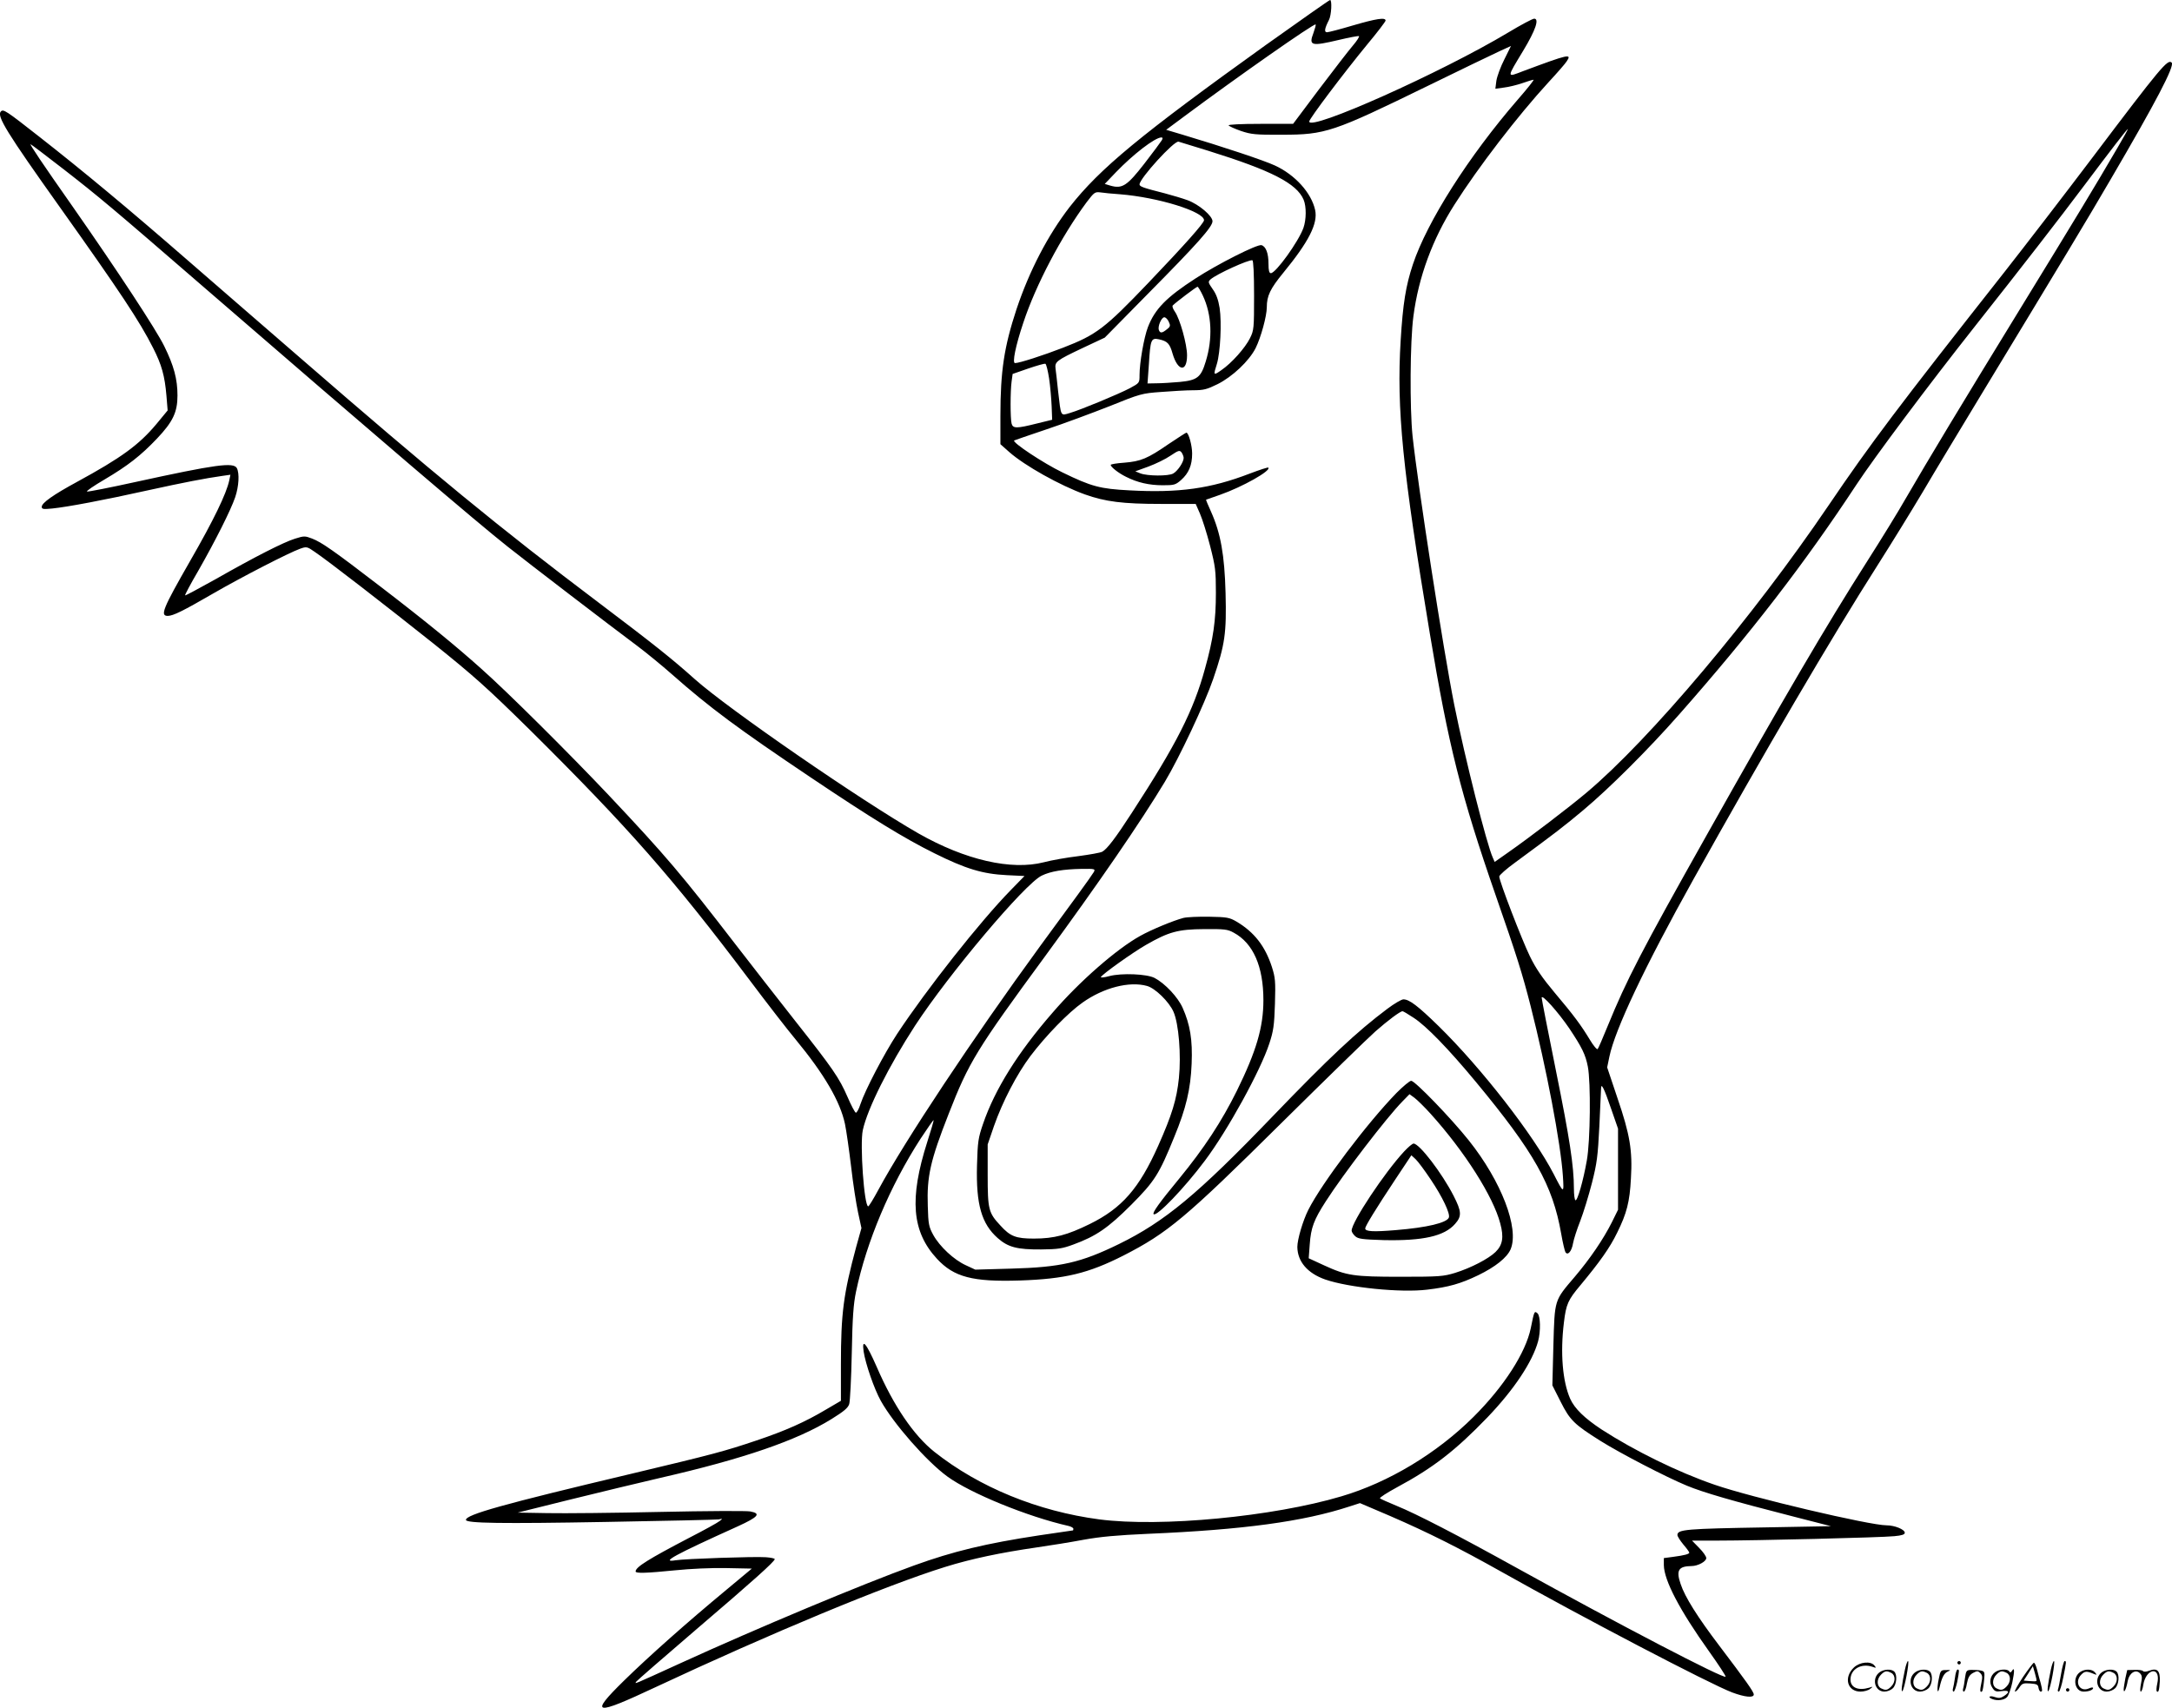 <?xml version="1.0" encoding="UTF-8"?>
<svg xmlns="http://www.w3.org/2000/svg" version="1.0" viewBox="0 0 1280.091 1006.492" preserveAspectRatio="xMidYMid meet">
  <g transform="translate(-0.399,1006.999) scale(0.1,-0.1)" fill="#000000" stroke="none">
    <path d="M7470 9809 c-747 -536 -983 -731 -1162 -959 -128 -166 -237 -375 -313 -602 -73 -222 -95 -364 -95 -630 l0 -166 53 -47 c91 -80 298 -196 445 -249 121 -43 223 -56 449 -56 l204 0 25 -57 c14 -32 41 -117 60 -191 31 -121 34 -146 34 -275 0 -164 -15 -271 -64 -447 -68 -249 -169 -447 -431 -850 -97 -150 -147 -215 -175 -230 -11 -6 -74 -17 -141 -26 -67 -8 -158 -24 -203 -36 -192 -49 -463 13 -739 170 -336 192 -1122 734 -1318 909 -134 120 -242 206 -569 453 -577 435 -977 764 -1750 1435 -190 164 -491 426 -670 581 -355 309 -614 524 -873 727 -200 157 -213 165 -228 150 -26 -26 36 -126 347 -563 357 -502 470 -672 550 -830 51 -100 69 -165 79 -283 l7 -86 -66 -80 c-103 -123 -207 -199 -468 -341 -140 -76 -208 -124 -208 -147 0 -14 9 -15 62 -10 89 9 307 50 563 107 214 47 339 71 438 85 l49 7 -7 -34 c-17 -78 -91 -232 -231 -475 -161 -281 -178 -323 -131 -323 32 1 86 27 269 133 168 97 444 239 511 263 37 13 41 13 85 -18 79 -53 413 -312 702 -542 237 -190 314 -259 564 -505 585 -580 844 -875 1293 -1471 105 -140 229 -300 275 -355 170 -206 264 -367 292 -500 8 -38 24 -151 36 -250 11 -98 30 -220 41 -271 l20 -92 -31 -111 c-75 -278 -90 -391 -90 -693 l0 -214 -87 -51 c-124 -74 -241 -126 -411 -183 -187 -63 -250 -80 -737 -196 -763 -181 -975 -241 -975 -272 0 -20 210 -23 826 -12 351 6 650 13 664 15 24 5 24 5 5 -10 -11 -9 -92 -54 -180 -99 -241 -126 -315 -172 -315 -198 0 -12 64 -10 234 7 87 9 214 15 301 13 l150 -3 -150 -125 c-234 -194 -458 -393 -604 -536 -206 -202 -176 -208 184 -39 677 317 1362 602 1710 710 154 48 326 84 540 115 77 11 201 31 275 45 99 18 200 27 380 35 562 24 915 72 1187 161 l62 20 178 -76 c226 -98 407 -189 658 -330 469 -264 1228 -661 1358 -710 75 -28 127 -33 127 -12 0 16 -46 80 -205 290 -126 166 -201 285 -226 361 -28 81 -13 105 64 106 38 0 87 27 87 47 0 10 -19 37 -42 60 l-42 43 154 0 c216 0 962 18 1038 26 45 4 62 10 62 20 0 20 -60 44 -107 44 -100 0 -800 165 -1013 239 -216 74 -472 200 -667 326 -100 66 -159 123 -185 181 -45 102 -59 270 -37 449 13 109 24 133 98 221 113 136 173 220 216 309 56 113 74 181 81 320 10 163 -6 259 -79 472 l-61 182 13 63 c33 160 209 532 494 1043 420 753 811 1421 1090 1859 77 121 196 314 265 430 68 116 222 371 340 566 497 820 622 1027 766 1274 265 453 378 668 359 687 -23 23 -64 -26 -468 -561 -164 -217 -398 -521 -519 -675 -624 -792 -788 -1009 -1036 -1375 -447 -659 -1052 -1377 -1425 -1691 -103 -87 -342 -269 -461 -352 l-81 -57 -11 25 c-36 79 -163 582 -227 900 -65 326 -213 1281 -246 1585 -17 166 -15 557 5 706 30 231 113 456 242 658 141 222 374 525 554 721 51 55 99 110 107 123 33 48 12 43 -256 -57 -99 -38 -99 -44 0 120 73 121 96 189 65 189 -10 0 -79 -37 -154 -82 -392 -235 -1172 -584 -1172 -524 0 16 203 285 341 453 60 72 109 136 109 142 0 20 -56 11 -193 -29 -74 -22 -143 -40 -152 -40 -18 0 -15 21 11 72 15 28 19 118 7 118 -5 0 -172 -118 -373 -261z m275 67 c-29 -76 -14 -80 151 -41 59 14 111 24 117 22 5 -1 -11 -27 -36 -56 -25 -29 -114 -145 -199 -257 l-153 -204 -193 0 c-115 0 -191 -4 -187 -9 3 -5 36 -20 73 -33 60 -20 85 -23 242 -22 255 0 300 15 855 286 193 94 382 186 422 204 l72 33 -39 -79 c-22 -43 -43 -100 -47 -126 l-6 -47 51 7 c27 3 76 15 108 26 31 11 61 20 66 20 5 0 -37 -53 -93 -117 -290 -335 -534 -719 -618 -971 -42 -126 -59 -233 -72 -447 -25 -405 11 -765 172 -1730 109 -657 183 -952 389 -1545 123 -353 156 -458 205 -650 93 -366 177 -808 190 -1000 7 -108 6 -107 -54 10 -118 229 -426 625 -678 872 -123 120 -173 158 -208 158 -11 0 -54 -25 -95 -56 -180 -135 -341 -286 -676 -634 -442 -460 -636 -620 -905 -752 -225 -110 -344 -137 -635 -145 l-212 -6 -56 26 c-70 32 -154 110 -192 179 -26 48 -29 63 -32 170 -6 175 15 268 123 543 119 305 163 377 569 930 315 430 561 788 705 1027 86 143 236 463 285 606 70 204 79 270 73 507 -6 225 -29 353 -86 480 -17 37 -30 69 -29 70 2 1 39 14 83 29 131 46 302 142 284 160 -2 3 -51 -13 -109 -35 -231 -89 -418 -115 -710 -99 -172 9 -223 22 -395 106 -110 53 -297 177 -284 188 2 1 87 31 189 65 102 34 269 96 373 137 181 73 191 76 305 84 64 5 149 10 188 10 62 0 81 5 144 36 88 44 186 137 224 212 31 62 66 189 66 241 0 67 20 109 97 203 151 184 205 291 188 370 -22 101 -118 208 -238 263 -65 30 -302 109 -546 182 l-94 28 109 81 c312 232 763 548 772 540 2 -3 -4 -25 -13 -50z m4738 -678 c-136 -233 -236 -398 -573 -948 -355 -579 -538 -883 -675 -1119 -42 -74 -143 -238 -224 -365 -246 -386 -500 -820 -953 -1626 -383 -681 -468 -846 -578 -1115 -29 -71 -56 -134 -60 -138 -4 -5 -25 20 -46 55 -52 86 -94 143 -208 278 -72 86 -110 141 -146 215 -48 99 -180 442 -180 469 0 8 42 45 93 82 234 172 290 215 402 309 154 129 382 356 566 565 420 476 740 891 1045 1355 105 159 420 581 700 935 280 354 494 630 644 830 151 201 250 330 255 330 2 0 -26 -51 -62 -112z m-5632 45 c-6 -10 -52 -72 -103 -138 -102 -131 -130 -149 -200 -129 l-33 10 65 68 c103 107 229 204 268 206 9 0 10 -5 3 -17z m275 -62 c372 -116 520 -192 561 -288 17 -41 16 -117 -1 -166 -29 -81 -163 -267 -192 -267 -10 0 -14 15 -14 55 0 62 -15 102 -41 110 -23 8 -258 -111 -389 -196 -173 -112 -240 -181 -281 -288 -23 -61 -49 -209 -49 -282 0 -46 0 -46 -57 -77 -69 -36 -286 -126 -353 -146 -57 -17 -52 -25 -70 129 -6 55 -12 114 -15 132 -5 41 4 48 160 122 l130 61 254 258 c292 295 381 395 381 428 0 31 -79 99 -147 124 -30 11 -91 29 -136 41 -122 31 -147 39 -147 52 0 35 205 260 230 252 8 -2 88 -27 176 -54z m-6749 -107 c212 -165 287 -228 808 -679 1074 -929 1621 -1396 1810 -1546 126 -100 604 -466 765 -586 52 -39 145 -115 205 -168 223 -197 391 -321 817 -607 353 -237 551 -359 729 -447 185 -92 284 -122 427 -129 l104 -5 -79 -81 c-183 -187 -497 -585 -672 -850 -76 -116 -189 -332 -216 -414 -9 -29 -22 -51 -27 -50 -6 2 -28 44 -49 93 -49 112 -84 164 -310 450 -100 127 -256 327 -347 445 -323 419 -411 523 -752 885 -226 239 -594 606 -751 745 -145 130 -323 276 -589 480 -280 215 -350 264 -407 286 -42 16 -47 16 -101 -1 -67 -21 -231 -104 -470 -240 -95 -53 -175 -96 -177 -94 -2 3 32 67 77 144 102 179 191 356 218 434 22 65 26 141 10 172 -20 36 -123 22 -599 -82 -150 -33 -278 -58 -284 -56 -7 2 40 34 103 71 137 81 213 140 309 241 94 99 121 156 121 254 0 97 -21 175 -78 291 -48 98 -274 442 -538 820 -182 259 -256 370 -250 370 3 0 90 -66 193 -146z m6228 -149 c225 -18 495 -102 495 -153 0 -17 -115 -146 -328 -369 -257 -269 -306 -306 -502 -382 -116 -45 -258 -91 -284 -91 -17 0 3 101 49 238 74 224 225 510 373 710 45 59 49 62 82 58 19 -3 71 -8 115 -11z m790 -596 c0 -194 -1 -206 -24 -252 -28 -57 -108 -147 -168 -188 -48 -34 -49 -32 -27 37 20 66 29 242 16 329 -8 49 -20 82 -41 111 -27 39 -28 43 -13 57 36 32 226 118 247 113 6 -2 10 -79 10 -207z m-302 -1 c53 -112 59 -254 17 -389 -28 -93 -50 -110 -152 -120 -46 -4 -107 -8 -137 -8 l-54 -1 8 112 c9 148 13 158 60 148 50 -11 63 -25 80 -85 31 -105 85 -110 85 -9 0 65 -42 214 -71 256 -12 17 -18 33 -13 38 19 19 139 110 146 110 3 0 18 -24 31 -52z m-201 -154 c11 -23 10 -29 -11 -45 -28 -23 -40 -24 -47 -4 -8 21 15 75 32 75 8 0 20 -12 26 -26z m-705 -335 c7 -46 13 -120 15 -164 l3 -79 -90 -22 c-119 -30 -141 -30 -149 -1 -8 29 -8 192 0 249 l6 44 92 32 c50 17 95 30 101 28 5 -1 15 -41 22 -87z m264 -2908 c-6 -10 -49 -72 -97 -137 -48 -65 -146 -200 -219 -299 -402 -551 -799 -1150 -954 -1437 -29 -54 -56 -98 -60 -98 -24 0 -50 366 -32 449 27 126 154 379 308 616 201 307 647 836 746 884 53 26 128 38 235 40 78 1 82 0 73 -18z m2801 -921 c76 -114 96 -155 110 -226 18 -92 15 -439 -6 -554 -21 -120 -56 -241 -67 -234 -5 3 -9 33 -9 68 0 133 -25 296 -106 696 -46 228 -84 421 -84 430 1 23 97 -85 162 -180z m-916 61 c74 -48 205 -183 365 -376 345 -416 454 -610 504 -896 9 -53 21 -102 25 -109 14 -22 37 5 45 53 4 23 23 82 42 130 19 49 50 150 69 224 30 118 35 158 44 336 5 111 10 211 10 221 0 38 18 2 59 -118 l41 -118 0 -239 0 -239 -36 -73 c-50 -100 -129 -216 -219 -322 -122 -143 -118 -131 -126 -405 l-6 -235 49 -97 c55 -109 80 -133 234 -230 118 -74 386 -213 509 -264 99 -41 272 -91 620 -180 l230 -59 -380 -7 c-475 -8 -525 -12 -525 -45 0 -8 16 -33 35 -56 19 -22 35 -44 35 -48 0 -8 -28 -16 -97 -25 l-53 -7 0 -41 c1 -90 93 -266 268 -511 55 -77 98 -143 96 -147 -9 -15 -629 308 -1229 640 -352 195 -594 320 -710 367 -49 20 -93 40 -98 44 -4 4 41 33 100 65 214 115 345 217 533 412 157 164 265 326 299 449 16 59 14 150 -4 165 -18 15 -19 13 -39 -87 -30 -146 -159 -346 -338 -524 -216 -215 -500 -386 -778 -468 -403 -120 -1065 -183 -1427 -136 -363 48 -708 189 -972 398 -122 97 -241 272 -340 501 -62 141 -89 173 -77 90 11 -72 62 -220 101 -290 76 -136 269 -356 392 -446 134 -98 472 -237 716 -292 15 -4 27 -11 27 -16 0 -6 -1 -10 -3 -10 -2 0 -91 -13 -198 -29 -316 -48 -507 -94 -739 -178 -302 -109 -921 -368 -1370 -573 -296 -135 -275 -126 -266 -111 4 6 164 145 354 308 336 287 462 400 462 414 0 4 -24 9 -52 11 -65 5 -478 -9 -533 -18 -91 -15 -5 32 365 199 125 57 141 77 75 89 -22 4 -260 3 -530 -3 -269 -6 -569 -9 -665 -7 l-175 3 310 77 c171 42 410 100 532 128 489 112 803 220 1007 346 74 46 98 66 105 89 5 17 12 152 15 300 4 212 10 290 25 362 62 295 200 622 380 901 41 62 75 111 77 110 2 -2 -15 -60 -37 -128 -107 -335 -91 -529 57 -689 100 -108 210 -137 489 -128 266 9 403 42 610 147 260 133 366 221 930 780 264 261 514 505 555 541 74 65 146 119 160 119 4 0 33 -17 66 -39z M6893 7454 c-126 -87 -165 -103 -263 -111 -44 -3 -80 -9 -80 -13 0 -12 45 -48 90 -70 67 -34 136 -50 217 -50 67 0 75 2 108 31 45 40 65 87 65 156 0 48 -21 123 -34 123 -3 0 -49 -30 -103 -66z m87 -83 c0 -25 -36 -78 -62 -92 -28 -16 -152 -15 -193 1 l-30 12 77 28 c43 16 101 44 130 64 48 32 54 34 66 19 6 -9 12 -24 12 -32z M6979 4660 c-58 -15 -189 -69 -255 -106 -139 -77 -358 -268 -517 -453 -204 -234 -340 -452 -409 -654 -29 -84 -32 -105 -36 -247 -6 -229 27 -343 122 -427 61 -54 115 -68 256 -67 100 1 125 5 190 29 134 49 205 98 341 234 138 139 164 179 254 401 69 167 96 281 102 430 6 142 -9 231 -53 330 -28 63 -103 143 -165 176 -46 24 -195 30 -267 11 -29 -8 -51 -10 -50 -6 5 15 189 146 266 190 134 77 189 92 342 93 121 1 139 -1 175 -21 115 -62 175 -199 175 -398 0 -159 -42 -301 -156 -533 -90 -182 -194 -340 -339 -517 -118 -143 -161 -203 -152 -211 17 -17 181 153 302 315 134 178 328 531 380 691 24 73 29 106 33 233 4 134 2 155 -18 218 -40 123 -104 205 -208 267 -43 25 -57 27 -162 29 -63 1 -131 -2 -151 -7z m-215 -401 c48 -13 130 -93 156 -152 31 -70 46 -255 32 -391 -13 -126 -41 -217 -122 -399 -112 -251 -214 -368 -403 -461 -132 -65 -210 -86 -330 -86 -106 0 -139 13 -197 77 -70 75 -75 94 -75 298 l0 180 37 108 c51 145 134 305 215 413 91 120 223 256 307 315 124 88 276 127 380 98z M8234 3628 c-172 -177 -439 -530 -519 -688 -32 -63 -65 -175 -65 -219 1 -86 59 -155 164 -192 139 -48 445 -79 601 -60 127 15 197 35 301 85 101 49 170 104 191 153 52 124 -55 401 -246 641 -106 133 -318 352 -340 352 -9 0 -48 -33 -87 -72z m202 -123 c201 -223 369 -488 410 -646 22 -81 14 -127 -28 -168 -41 -40 -145 -94 -238 -123 -70 -21 -91 -23 -320 -23 -279 0 -319 6 -454 68 l-89 41 6 81 c7 99 24 145 95 255 104 162 358 493 451 588 l42 43 29 -21 c16 -12 59 -54 96 -95z M8279 3283 c-116 -125 -309 -416 -309 -466 0 -8 9 -22 21 -33 18 -16 41 -19 168 -23 231 -5 358 23 421 96 40 45 38 73 -9 165 -69 135 -202 308 -236 308 -7 0 -32 -21 -56 -47z m158 -166 c68 -101 115 -200 106 -223 -12 -31 -128 -59 -312 -74 -132 -11 -181 -9 -181 10 0 13 63 116 177 288 l95 143 25 -23 c14 -13 54 -67 90 -121z M11231 230 c-18 -85 -24 -135 -15 -127 12 11 43 177 33 177 -4 0 -12 -22 -18 -50z M11540 270 c0 -5 5 -10 10 -10 6 0 10 5 10 10 0 6 -4 10 -10 10 -5 0 -10 -4 -10 -10z M12091 230 c-18 -85 -24 -135 -15 -127 12 11 43 177 33 177 -4 0 -12 -22 -18 -50z M12151 203 c-7 -42 -15 -82 -18 -90 -3 -7 -1 -13 5 -13 5 0 17 37 26 83 19 95 19 97 8 97 -4 0 -14 -34 -21 -77z M10931 243 c-63 -59 -40 -143 38 -143 20 0 46 7 57 16 18 14 18 15 -6 7 -64 -19 -110 0 -110 48 0 61 63 98 130 75 22 -8 23 -7 11 8 -22 27 -85 21 -120 -11z M11926 185 c-31 -47 -52 -85 -46 -85 5 0 17 11 26 25 15 23 23 26 63 23 39 -3 46 -6 49 -25 2 -13 8 -23 13 -23 11 0 11 6 0 50 -6 19 -15 54 -21 78 -6 23 -14 42 -19 42 -4 0 -33 -38 -65 -85z m80 -22 c-2 -3 -20 -3 -40 -1 l-35 3 27 42 27 43 12 -42 c7 -23 11 -43 9 -45z M11083 215 c-50 -35 -31 -115 27 -115 17 0 39 9 50 20 22 22 27 79 8 98 -16 16 -59 15 -85 -3z m68 -5 c25 -14 25 -54 -1 -80 -23 -23 -33 -24 -61 -10 -25 14 -25 54 1 80 23 23 33 24 61 10z M11293 215 c-50 -35 -31 -115 27 -115 17 0 39 9 50 20 22 22 27 79 8 98 -16 16 -59 15 -85 -3z m68 -5 c25 -14 25 -54 -1 -80 -23 -23 -33 -24 -61 -10 -25 14 -25 54 1 80 23 23 33 24 61 10z M11430 173 c-12 -56 -8 -100 5 -48 13 57 26 83 48 93 20 9 19 10 -10 9 -31 0 -33 -2 -43 -54z M11526 183 c-4 -27 -9 -56 -12 -65 -3 -10 -1 -18 4 -18 5 0 14 26 21 57 13 68 13 73 2 73 -5 0 -12 -21 -15 -47z M11585 181 c-3 -25 -8 -54 -11 -63 -3 -10 -1 -18 4 -18 6 0 14 21 18 47 7 36 15 51 36 63 25 13 29 13 43 -1 13 -13 14 -24 6 -60 -9 -41 -8 -59 5 -47 3 3 8 31 11 61 5 53 4 56 -18 61 -13 3 -38 4 -56 4 -29 -1 -32 -4 -38 -47z M11763 215 c-30 -21 -38 -62 -17 -92 14 -22 21 -25 55 -20 45 6 50 -5 14 -29 -20 -13 -31 -14 -55 -6 -30 11 -44 -1 -14 -12 30 -12 71 -6 87 12 9 10 23 49 31 87 14 68 13 93 -3 66 -6 -9 -11 -10 -15 -2 -10 16 -58 14 -83 -4z m68 -5 c25 -14 25 -54 -1 -80 -23 -23 -33 -24 -61 -10 -25 14 -25 54 1 80 23 23 33 24 61 10z M12263 215 c-47 -33 -32 -115 21 -115 31 0 56 10 56 21 0 5 -11 4 -24 -2 -55 -25 -89 38 -45 82 20 20 31 21 74 3 18 -7 18 -6 6 9 -17 21 -59 22 -88 2z M12393 215 c-50 -35 -31 -115 27 -115 17 0 39 9 50 20 22 22 27 79 8 98 -16 16 -59 15 -85 -3z m68 -5 c25 -14 25 -54 -1 -80 -23 -23 -33 -24 -61 -10 -25 14 -25 54 1 80 23 23 33 24 61 10z M12530 178 c-5 -27 -10 -57 -10 -66 1 -27 16 5 24 51 9 47 47 71 72 45 13 -13 14 -24 6 -62 -5 -25 -6 -46 -1 -46 5 0 12 19 15 42 7 43 33 78 59 78 23 0 33 -29 23 -73 -5 -22 -6 -42 -3 -45 10 -11 15 6 18 58 3 64 -15 81 -63 63 -18 -7 -32 -7 -36 -2 -3 5 -25 8 -49 7 l-44 -1 -11 -49z M12180 110 c0 -5 5 -10 10 -10 6 0 10 5 10 10 0 6 -4 10 -10 10 -5 0 -10 -4 -10 -10z"></path>
  </g>
</svg>
